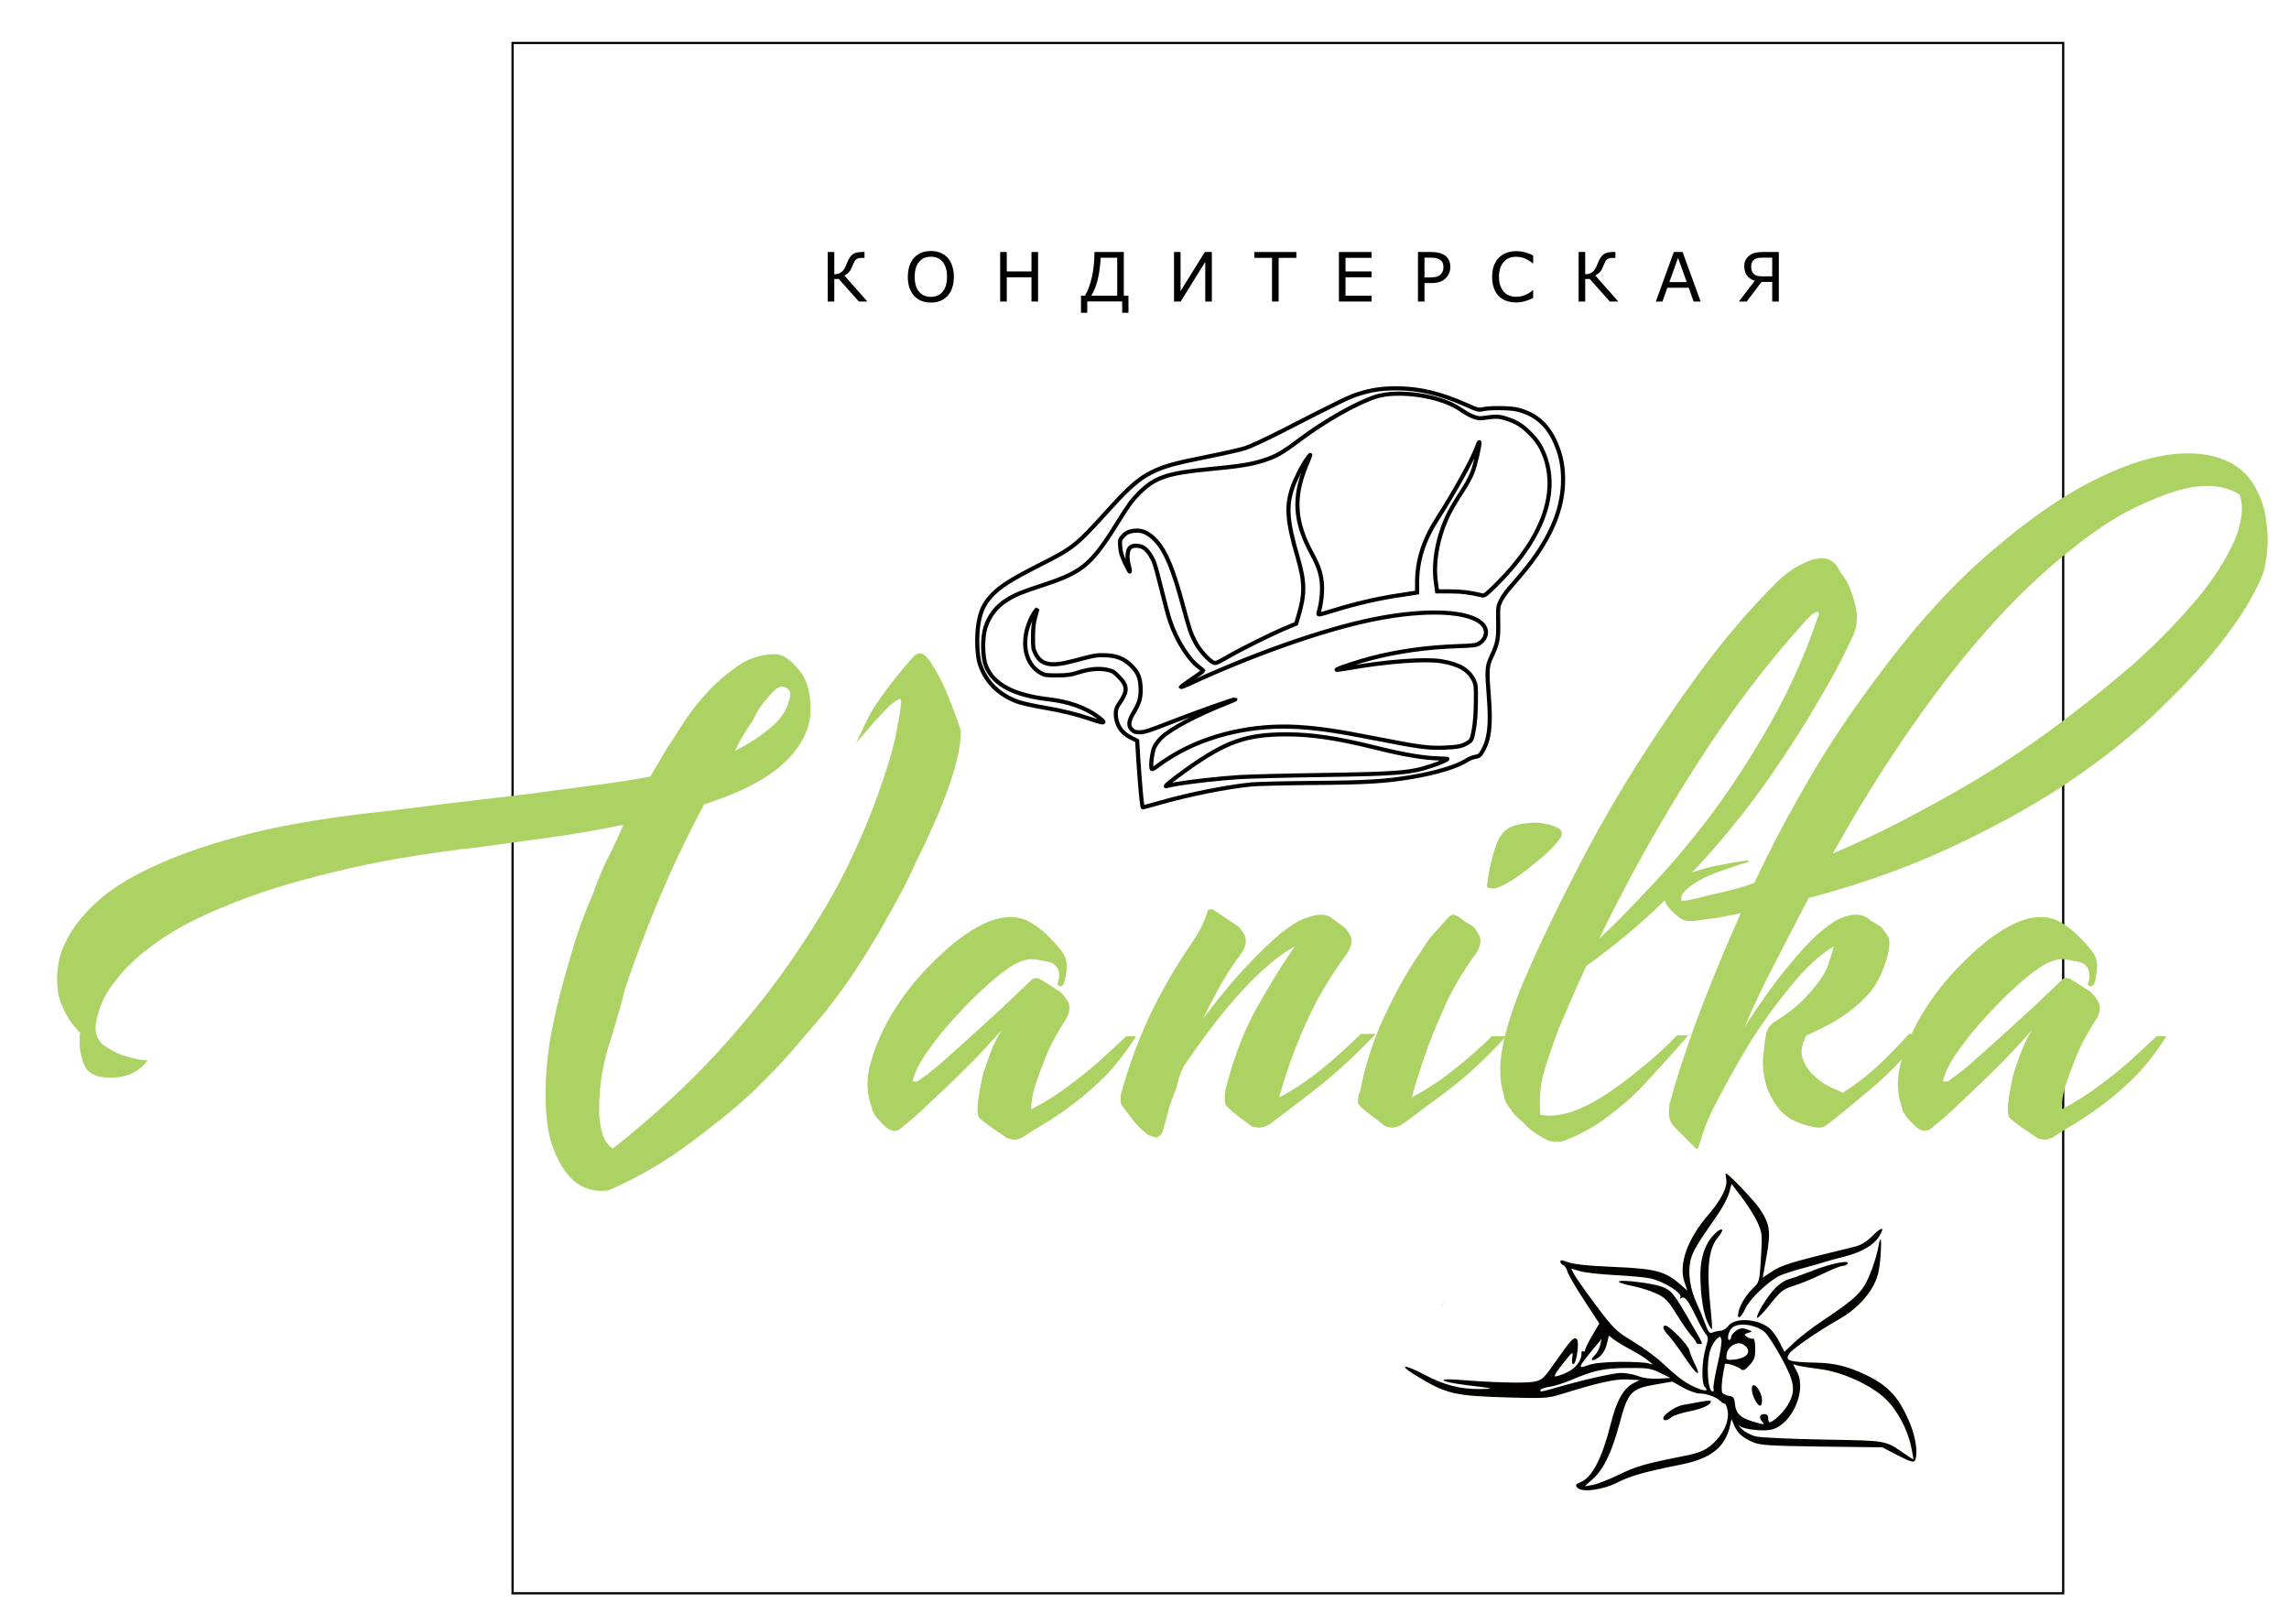 <?xml version="1.0" encoding="utf-8"?>
<!-- Generator: Adobe Illustrator 16.0.0, SVG Export Plug-In . SVG Version: 6.00 Build 0)  -->
<!DOCTYPE svg PUBLIC "-//W3C//DTD SVG 1.1//EN" "http://www.w3.org/Graphics/SVG/1.1/DTD/svg11.dtd">
<svg version="1.1" id="Слой_1" xmlns="http://www.w3.org/2000/svg" xmlns:xlink="http://www.w3.org/1999/xlink" x="0px" y="0px"
	 width="156px" height="110.667px" viewBox="0 0 156 110.667" enable-background="new 0 0 156 110.667" xml:space="preserve">
<rect x="34.934" y="2.928" fill="none" stroke="#000000" stroke-width="0.151" width="105.676" height="105.676"/>
<path fill-rule="evenodd" clip-rule="evenodd" fill="#040300" d="M116.496,95.475c-0.117,0-0.359,0.026-0.617,0.077
	c-0.348,0.07-0.867,0.16-1.152,0.207c-0.504,0.074-1.371,0.66-1.371,0.923c0,0.194,0.301,0.151,0.559-0.082
	c0.125-0.113,0.688-0.298,1.246-0.402c0.891-0.168,1.598-0.521,1.41-0.707c-0.012-0.008-0.035-0.012-0.074-0.012V95.475z
	 M119.516,94.423c-0.199,0-0.156,0.524,0.082,0.988c0.27,0.521,0.488,0.532,0.488,0.028
	C120.086,95.03,119.746,94.423,119.516,94.423z M113.973,94.173l0.719,0.406c0.395,0.223,0.914,0.407,1.156,0.407
	c0.469,0,1.105,0.233,1.406,0.522c0.105,0.099,0.238,0.177,0.297,0.177c0.063,0,0.148,0.223,0.195,0.496
	c0.098,0.616-0.203,1.383-0.793,2.008c-0.594,0.625-1.02,0.828-2.227,1.065c-2.625,0.521-3.211,0.688-4.387,1.263
	c-0.695,0.336-1.504,0.651-1.801,0.702l-0.535,0.091l0.574-0.517c0.703-0.633,1.262-1.793,1.762-3.633
	c0.621-2.312,0.785-2.492,2.535-2.796L113.973,94.173z M111.367,93.244c0.977,0.004,1.227,0.067,1.777,0.336l0.699,0.348
	l-0.824,0.048c-0.52,0.026-1.027-0.039-1.371-0.177c-0.301-0.116-0.82-0.215-1.156-0.215c-0.547,0-2.672,0.485-4.633,1.06
	c-0.796,0.233-0.965,0.25-0.863,0.082c0.043-0.066,0.317-0.156,0.613-0.195c0.293-0.039,0.941-0.243,1.441-0.454
	c1.598-0.675,2.23-0.813,3.848-0.828c0.172,0,0.328,0,0.469,0V93.244z M122.203,92.994l0.309,0.086
	c0.172,0.047,0.844,0.157,1.5,0.239c1.512,0.187,3.449,1.058,4.461,2.004c0.805,0.753,1.527,2.089,1.777,3.296
	c0.098,0.469,0.164,0.856,0.145,0.856c-0.016,0-0.277-0.168-0.578-0.371c-1.378-0.942-1.128-0.899-5.503-0.978
	c-2.208-0.039-4.29-0.133-4.625-0.211c-0.333-0.074-0.774-0.3-0.981-0.507c-0.207-0.204-0.269-0.293-0.144-0.2
	c0.296,0.219,1.503,0.364,2.104,0.25c1.398-0.265,2.488-2.625,1.816-3.925L122.203,92.994z M118.473,91.565
	c0.121-0.008,0.238,0.019,0.341,0.082c0.397,0.246,0.44,0.601,0.097,0.815c-0.164,0.106-0.523,0.203-0.797,0.22
	c-0.477,0.026-0.496,0.012-0.438-0.38C117.734,91.897,118.113,91.587,118.473,91.565z M117.219,91.123
	c0.043,0.004,0.063,0.071,0.098,0.196c0.039,0.151-0.082,0.922-0.27,1.715c-0.188,0.792-0.305,1.523-0.266,1.625
	c0.039,0.101,0.012,0.187-0.063,0.187c-0.344,0-0.453-1.93-0.155-2.823c0.089-0.281,0.28-0.613,0.425-0.742
	C117.109,91.169,117.172,91.116,117.219,91.123z M109.648,91.041l0.344,0.267c0.191,0.147,0.691,0.448,1.117,0.672
	c0.426,0.222,0.961,0.558,1.191,0.741c0.395,0.32,0.398,0.332,0.07,0.216c-0.191-0.067-1.074-0.117-1.961-0.11
	c-1.102,0.016-1.805,0.09-2.215,0.243c-0.719,0.269-0.664,0.147,0.637-1.418l0.32-0.383l-0.094,0.422
	c-0.051,0.229-0.215,0.539-0.363,0.679c-0.387,0.372-0.176,0.477,0.277,0.141c0.238-0.18,0.438-0.508,0.531-0.875L109.648,91.041z
	 M113.5,90.358c-0.25,0-0.16,0.276,0.211,0.672c0.199,0.207,0.719,0.91,1.152,1.558c0.785,1.172,1.137,1.363,0.621,0.34
	c-0.148-0.297-0.309-0.698-0.355-0.901C115.043,91.659,113.77,90.358,113.5,90.358z M118.73,90.291c0.047,0,0.094,0,0.141,0.004
	c0.496,0.017,1.059,0.203,1.414,0.524c0.191,0.172,0.695,0.953,1.125,1.738c0.914,1.672,0.992,2.25,0.43,3.215
	c-0.309,0.519-1.004,1.176-1.25,1.176c-0.047,0-0.082-0.125-0.082-0.282c0-0.183-0.094-0.277-0.281-0.277
	c-0.313,0-0.371,0.273-0.113,0.531c0.211,0.211,0.07,0.199-0.738-0.051c-0.785-0.242-1.078-0.543-1.137-1.183
	c-0.039-0.402-0.109-0.5-0.398-0.539c-0.191-0.028-0.398-0.121-0.457-0.211c-0.094-0.138-0.043-0.888,0.113-1.634
	c0.027-0.116,0.047-0.254,0.055-0.309c0.016-0.128,0.832,0.114,1.082,0.325c0.168,0.136,0.281,0.09,0.602-0.267
	c0.332-0.362,0.398-0.551,0.387-1.147c-0.004-0.461-0.066-0.696-0.164-0.657c-0.086,0.032-0.262-0.022-0.398-0.117
	c-0.223-0.164-0.219-0.187,0.078-0.276c0.313-0.095,0.313-0.099-0.07-0.238c-0.305-0.114-0.469-0.094-0.738,0.082
	c-0.191,0.125-0.348,0.32-0.348,0.433c0,0.113-0.059,0.207-0.129,0.207c-0.163,0-0.074-0.522,0.129-0.769
	C118.129,90.393,118.406,90.302,118.73,90.291z M98.367,88.794c-0.023,0.063-0.035,0.086-0.074,0.181
	c-0.02,0.055,0.055-0.099,0.07-0.152c0-0.008,0-0.021,0-0.028H98.367z M110.57,87.307c-0.188,0.004-0.285,0.026-0.23,0.077
	c0.074,0.07,0.512,0.199,0.969,0.285c0.453,0.09,1.152,0.313,1.551,0.492c0.625,0.289,0.813,0.477,1.41,1.438
	c0.375,0.608,0.832,1.266,1.008,1.457c0.176,0.19,0.32,0.397,0.32,0.456c0,0.06,0.102,0.105,0.223,0.105
	c0.262,0,0.289,0.071-0.504-1.308c-1.289-2.238-1.41-2.388-2.172-2.638C112.539,87.479,111.141,87.298,110.57,87.307z
	 M107.086,86.47l0.59,0.177c0.324,0.097,1.402,0.219,2.398,0.269c0.992,0.051,2.07,0.153,2.391,0.223
	c0.945,0.207,2.227,1.017,2.055,1.298c-0.051,0.082-0.016,0.098,0.086,0.034c0.219-0.137,0.458,0.181,1.004,1.324
	c0.242,0.504,0.531,1.017,0.645,1.146c0.18,0.203,0.176,0.319-0.016,0.972c-0.262,0.872-0.289,2.387-0.055,2.622
	c0.516,0.515-0.734,0.117-1.574-0.5c-0.32-0.239-0.914-0.747-1.32-1.133c-0.402-0.383-1.293-1.039-1.98-1.453
	c-1.172-0.707-1.332-0.864-2.551-2.489c-0.715-0.957-1.383-1.906-1.488-2.113L107.086,86.47z M125.785,86.022
	c-0.367-0.013-1.367,0.237-2.332,0.621c-0.656,0.258-1.367,0.512-1.582,0.565c-0.211,0.051-0.602,0.31-0.867,0.575
	c-0.539,0.539-1.355,1.871-1.25,2.042c0.035,0.059,0.43-0.347,0.875-0.91c0.73-0.918,0.891-1.043,1.641-1.277
	c0.457-0.141,1.332-0.504,1.945-0.805c0.613-0.3,1.227-0.543,1.359-0.543c0.137,0,0.289-0.074,0.344-0.16
	C125.961,86.061,125.906,86.026,125.785,86.022z M117.309,83.798c-0.074,0.004-0.211,0.086-0.398,0.259
	c-0.66,0.608-1.027,1.612-1.027,2.793c0,1.383,0.191,2.659,0.492,3.288c0.133,0.281,0.266,0.484,0.293,0.457
	c0.031-0.026-0.012-0.647-0.086-1.375c-0.293-2.78-0.152-4.104,0.512-4.895C117.375,83.991,117.43,83.791,117.309,83.798z
	 M117.625,79.979c-0.031,0-0.02,0.18,0.02,0.397c0.105,0.528-0.336,1.399-1.234,2.446c-1.414,1.636-2.023,3.367-1.613,4.562
	L115,87.975l-0.477-0.418c-1.027-0.906-1.691-1.078-4.539-1.199c-2.055-0.09-2.836-0.185-3.402-0.418
	c-0.148-0.063-0.242-0.039-0.242,0.058c0,0.09,0.086,0.196,0.195,0.235c0.109,0.043,0.238,0.242,0.289,0.44
	c0.051,0.199,0.559,1.078,1.133,1.949l1.039,1.59l-0.488,0.832c-0.266,0.457-0.484,0.903-0.484,0.992
	c0,0.086-0.059,0.125-0.125,0.082c-0.07-0.043-0.121,0-0.117,0.098c0.023,0.531-0.406,1.086-1.066,1.371
	c-0.375,0.16-0.715,0.263-0.758,0.224c-0.039-0.039,0.172-0.375,0.465-0.746c0.793-1,0.797-1.004,0.727-0.496
	c-0.039,0.293-0.004,0.44,0.09,0.41c0.215-0.07,0.406-1.517,0.223-1.695c-0.191-0.192-0.41,0.042-1.461,1.55
	c-0.809,1.157-0.898,1.239-1.488,1.353c-0.602,0.108-2.742,0.055-5.102-0.134c-1.625-0.129-1.234,0.148,0.508,0.359
	c1.934,0.235,2.012,0.258,0.953,0.271c-1.348,0.016-2.484-0.277-3.836-1c-1.371-0.728-1.77-0.673-0.547,0.073
	c2.047,1.254,2.598,1.388,6.133,1.496c2.621,0.078,2.871,0.063,3.789-0.222c2.547-0.793,3.676-1.043,4.496-1l0.832,0.043
	l-0.414,0.211c-0.68,0.343-1.16,1.203-1.551,2.773c-0.585,2.331-1.258,3.637-2.043,3.965c-0.344,0.14-0.387,0.207-0.242,0.375
	c0.301,0.362,1.73,0.176,2.785-0.363c0.844-0.434,1.859-0.719,4.293-1.204c2.047-0.406,3.012-1.179,3.344-2.671l0.094-0.422
	l0.18,0.422c0.223,0.527,0.563,0.832,1.273,1.144c0.477,0.211,1.145,0.255,4.691,0.302l4.137,0.051l1.047,0.546
	c0.77,0.403,1.074,0.5,1.156,0.375c0.238-0.378,0.105-1.496-0.297-2.488c-0.73-1.793-1.461-2.612-2.98-3.344
	c-1.258-0.605-2.141-0.828-3.418-0.859c-1.938-0.047-2.188-0.133-1.824-0.651c0.22-0.313,2.027-1.556,3.34-2.293
	c1.027-0.578,1.895-1.422,2.371-2.321c0.289-0.539,0.398-0.988,0.477-1.96c0.094-1.208,0.016-1.583-0.141-0.688
	c-0.141,0.81-0.621,2.138-0.973,2.691c-0.398,0.633-1.023,1.157-2.816,2.348c-0.691,0.461-1.559,1.129-1.934,1.484l-0.684,0.649
	l-0.336-0.668c-0.188-0.367-0.508-0.802-0.715-0.966c-0.82-0.644-2.37-0.711-2.785-0.116c-0.113,0.159-0.348,0.305-0.527,0.315
	c-0.176,0.012-0.422,0.071-0.551,0.125c-0.18,0.082-0.281-0.043-0.473-0.574c-0.133-0.371-0.395-1.004-0.582-1.405
	c-0.452-0.97-0.617-2.043-0.445-2.875c0.133-0.625,0.414-1.11,1.855-3.172c0.34-0.488,0.695-1.16,0.789-1.496l0.168-0.61
	l0.703,0.915c0.383,0.5,0.855,1.257,1.051,1.679c0.336,0.735,0.348,0.849,0.25,2.431c-0.094,1.601-0.113,1.676-0.516,2.059
	c-0.5,0.479-0.887,1.101-1.012,1.625c-0.141,0.604,0.156,0.46,0.469-0.227c0.289-0.634,1.551-1.841,2.32-2.22
	c0.234-0.112,0.961-0.351,1.613-0.522c0.656-0.177,1.352-0.375,1.543-0.442c0.195-0.065,0.762-0.218,1.262-0.343
	c1.145-0.286,1.988-0.771,2.359-1.356c0.441-0.69,0.227-0.726-0.434-0.065c-0.402,0.401-0.793,0.64-1.223,0.746
	c-4.43,1.073-4.949,1.233-5.688,1.726l-0.57,0.379l0.262-1.483c0.297-1.699,0.227-2.164-0.488-3.234
	c-0.367-0.551-2.129-2.387-2.289-2.387H117.625z"/>
<path fill="none" stroke="#020100" stroke-width="0.281" d="M80.199,53.439c0.797-0.145,2.918-0.383,4.231-0.469
	c0.605-0.039,3.113-0.105,5.578-0.141c5.355-0.082,6.141-0.148,7.586-0.636c0.547-0.184,1.047-0.403,1.047-0.457
	c0-0.016-0.234-0.028-0.516-0.036c-1.105-0.027-2.434-0.25-4.461-0.757c-2.523-0.625-4.27-0.887-5.976-0.887
	c-2.744,0-4.125,0.484-6.778,2.371c-1.008,0.719-1.621,1.219-1.422,1.16C79.566,53.564,79.887,53.498,80.199,53.439z M77.75,54.018
	c-0.051-0.555-0.129-1.578-0.172-2.27L77.5,50.491l-0.445-0.223c-0.653-0.324-1.012-0.906-1.012-1.633
	c0-0.269,0.051-0.41,0.258-0.711c0.57-0.828,0.554-1.172-0.067-1.808c-0.32-0.329-0.425-0.391-0.796-0.465
	c-0.559-0.114-1.204-0.051-1.954,0.187c-0.504,0.16-0.738,0.196-1.421,0.199c-0.708,0.004-0.852-0.015-1.102-0.148
	c-0.856-0.465-1.246-1.473-1.035-2.688c0.09-0.515,0.387-1.238,0.629-1.527l0.148-0.18l-0.144,0.536
	c-0.106,0.382-0.153,0.761-0.157,1.347c-0.007,0.727,0.012,0.856,0.161,1.16c0.39,0.793,1.054,0.926,2.574,0.52
	c1.508-0.402,1.582-0.414,2.246-0.391c0.742,0.032,1.25,0.243,1.726,0.719c0.446,0.445,0.586,0.777,0.625,1.449
	c0.036,0.684-0.066,1.059-0.484,1.754c-0.34,0.563-0.371,0.891-0.109,1.153c0.136,0.136,0.246,0.175,0.515,0.171
	c0.367,0,0.578-0.07,2.543-0.836c1.414-0.546,3.957-1.449,3.992-1.41c0.012,0.012-0.289,0.145-0.668,0.293
	c-1.945,0.766-3.707,1.7-4.359,2.313c-0.187,0.176-0.41,0.476-0.496,0.664c-0.164,0.371-0.277,1.414-0.16,1.488
	c0.035,0.02,0.222-0.086,0.418-0.242c0.191-0.152,0.644-0.453,1-0.668c2.402-1.445,5.508-2.152,8.586-1.957
	c1.434,0.094,2.637,0.269,5.254,0.785c2.973,0.582,3.582,0.664,4.66,0.621c0.961-0.039,1.27-0.109,1.645-0.359
	c0.223-0.149,0.246-0.203,0.371-0.867c0.086-0.477,0.133-1.098,0.141-1.883c0.016-1.102,0-1.192-0.156-1.512
	c-0.344-0.687-0.992-1.066-2.172-1.266c-1.098-0.187-3.754,0.008-6.281,0.458c-0.52,0.093-0.918,0.144-0.887,0.113
	c0.098-0.094,1.504-0.559,2.363-0.781c1.816-0.473,3.785-0.747,5.864-0.821c1.136-0.039,1.304-0.062,1.503-0.191
	c0.497-0.328,0.598-0.875,0.242-1.281c-0.84-0.954-3.898-1.09-7.543-0.34c-3.371,0.699-8.051,2.343-12.453,4.375
	c-0.309,0.14-0.575,0.246-0.586,0.23c-0.016-0.015,0.324-0.262,0.75-0.551c0.429-0.293,0.781-0.543,0.781-0.562
	c0-0.02-0.129-0.133-0.289-0.25c-0.723-0.531-1.535-1.824-1.981-3.149c-0.121-0.359-0.375-1.312-0.574-2.125
	c-0.195-0.812-0.422-1.644-0.504-1.851c-0.191-0.488-0.5-0.906-0.765-1.043c-0.301-0.156-0.735-0.145-0.891,0.031
	c-0.176,0.196-0.211,0.676-0.082,1.172c0.058,0.231,0.098,0.438,0.078,0.453c-0.016,0.02-0.164-0.25-0.328-0.597
	c-0.223-0.477-0.305-0.747-0.328-1.102c-0.031-0.445-0.024-0.48,0.191-0.723c0.168-0.191,0.313-0.277,0.574-0.332
	c0.645-0.136,1.133,0.055,1.696,0.672c0.652,0.715,1.156,1.93,1.82,4.403c0.453,1.679,0.523,1.882,0.855,2.519
	c0.262,0.496,0.856,1.168,1.188,1.344c0.172,0.09,0.23,0.07,1.008-0.375c0.969-0.559,2.918-1.528,3.938-1.957l0.723-0.305
	l0.148-0.496c0.457-1.543,0.449-2.309-0.039-4c-0.719-2.48-0.797-3.453-0.382-4.727c0.183-0.57,0.69-1.574,1.03-2.031
	c0.281-0.383,0.281-0.387-0.078,0.481c-0.898,2.172-0.789,3.839,0.398,6.019c0.461,0.848,0.637,1.391,0.68,2.106
	c0.031,0.582-0.055,1.324-0.234,1.929c-0.043,0.145,0.016,0.133,1.074-0.195c1.375-0.426,2.957-0.797,4.223-0.988
	c0.527-0.082,1.066-0.164,1.191-0.184l0.23-0.035v-0.664c0-1.516,0.438-2.891,1.379-4.363c1.168-1.825,2.391-4.028,2.68-4.836
	c0.09-0.254,0.172-0.426,0.188-0.383c0.047,0.144-0.277,1.547-0.484,2.082c-0.117,0.301-0.445,0.898-0.734,1.328
	c-0.289,0.43-0.667,1.066-0.844,1.414c-0.762,1.52-1.109,3.317-0.906,4.731l0.086,0.613h0.898c0.801,0.004,1.27,0.062,2.203,0.277
	c0.137,0.031,0.313-0.113,1.07-0.875c3.2-3.238,4.246-6.472,2.95-9.117c-0.185-0.367-0.411-0.68-0.767-1.035
	c-0.566-0.574-0.977-0.824-1.695-1.043c-0.488-0.149-0.645-0.149-1.555-0.02c-0.395,0.055-0.805-0.109-1.574-0.629
	c-1.336-0.898-4.168-1.312-5.691-0.835c-1.285,0.406-3.496,1.656-5.223,2.957c-1.184,0.89-1.605,1.128-2.469,1.402
	c-0.86,0.269-1.567,0.383-3.652,0.582c-2.895,0.277-3.715,0.555-4.801,1.633c-0.457,0.453-0.735,0.824-1.344,1.812
	c-1.883,3.055-2.469,3.559-5.152,4.442c-1.539,0.504-1.957,0.679-2.532,1.039c-0.699,0.441-1.191,1.07-1.441,1.847
	c-0.234,0.719-0.215,2.059,0.035,2.668c0.52,1.254,1.895,1.977,4.293,2.254c1.324,0.156,2.453,0.551,3.289,1.16
	c0.641,0.469,0.559,0.524-0.328,0.223c-1.137-0.383-2.043-0.605-3.434-0.844c-0.668-0.113-1.429-0.289-1.695-0.386
	c-1.262-0.477-2.105-1.305-2.531-2.497c-0.211-0.593-0.262-1.96-0.106-2.859c0.149-0.84,0.375-1.324,0.887-1.875
	c0.543-0.59,1.36-1.109,3.215-2.051c2.402-1.215,2.488-1.281,4.883-3.922c1.273-1.406,1.984-2.019,2.82-2.429
	c0.832-0.414,1.504-0.602,3.832-1.067c1.059-0.211,2.195-0.468,2.527-0.574c0.352-0.109,1.422-0.605,2.559-1.187
	c3.793-1.946,4.516-2.297,5.129-2.493c0.896-0.289,1.605-0.398,2.621-0.398c1.535-0.004,2.992,0.34,4.762,1.125
	c0.777,0.348,0.844,0.363,1.138,0.297c0.483-0.113,1.89-0.094,2.375,0.031c1.319,0.336,2.167,1.141,2.698,2.555
	c0.273,0.722,0.391,1.387,0.391,2.203c0,1.691-0.586,3.348-1.828,5.152c-0.434,0.629-0.805,1.09-1.844,2.278
	c-0.223,0.254-0.484,0.636-0.586,0.851c-0.172,0.371-0.184,0.442-0.164,1.399c0.02,1.179-0.031,1.472-0.43,2.332
	c-0.344,0.746-0.355,0.875-0.203,2.879c0.145,1.882,0.027,2.847-0.445,3.648c-0.156,0.273-0.227,0.324-0.484,0.367
	c-0.164,0.028-0.414,0.125-0.555,0.219c-0.664,0.441-2.09,0.875-3.813,1.164c-1.758,0.293-3.027,0.371-6.668,0.398
	c-1.914,0.016-3.817,0.063-4.227,0.102c-1.691,0.168-4.211,0.672-6.211,1.242c-0.621,0.176-1.152,0.321-1.179,0.321
	C77.863,55.034,77.797,54.576,77.75,54.018z"/>
<path fill-rule="evenodd" clip-rule="evenodd" fill="#ADD264" d="M51.332,49.069c-0.242,0.343-0.465,0.683-0.668,1.027
	c-0.207,0.344-0.394,0.703-0.566,1.082c1.132-0.582,2.039-1.203,2.726-1.852c0.688-0.687,1.028-1.41,1.028-2.164
	c-0.137-0.238-0.325-0.359-0.567-0.359c-0.168,0-0.375,0.121-0.617,0.359c-0.203,0.207-0.41,0.446-0.617,0.723
	c-0.203,0.238-0.375,0.496-0.512,0.77C51.398,48.896,51.332,49.034,51.332,49.069z M10.059,72.276
	c-0.168,0.242-0.375,0.444-0.618,0.617c-0.203,0.172-0.48,0.308-0.82,0.414c-0.308,0.102-0.672,0.151-1.082,0.151
	c-0.926,0-1.508-0.258-1.75-0.772c-0.238-0.513-0.359-1.043-0.359-1.595V70.63c0-0.069,0.015-0.14,0.05-0.207
	c-0.308-0.308-0.582-0.651-0.824-1.03c-0.203-0.341-0.394-0.734-0.566-1.185c-0.137-0.445-0.203-0.961-0.203-1.543
	c0-0.308,0.051-0.738,0.152-1.285c0.137-0.586,0.43-1.233,0.875-1.957c0.481-0.754,1.184-1.526,2.109-2.315
	c0.961-0.789,2.266-1.543,3.911-2.263c1.683-0.754,3.757-1.44,6.226-2.059c2.508-0.617,5.559-1.117,9.16-1.492
	c1.067-0.136,2.438-0.308,4.118-0.515c1.714-0.207,3.464-0.411,5.25-0.618c1.785-0.242,3.464-0.464,5.042-0.668
	c1.579-0.207,2.778-0.394,3.602-0.566c0.172-0.309,0.344-0.602,0.516-0.875c0.172-0.309,0.359-0.637,0.566-0.98
	c0.238-0.34,0.582-0.872,1.027-1.594c0.45-0.719,0.997-1.442,1.649-2.16c0.652-0.723,1.371-1.356,2.16-1.907
	c0.789-0.546,1.648-0.82,2.574-0.82c0.481,0,0.996,0.324,1.543,0.977c0.582,0.617,0.875,1.543,0.875,2.777
	c0,1.305-0.601,2.523-1.801,3.656c-1.168,1.098-2.984,2.039-5.453,2.828c-1.203,2.266-2.23,4.426-3.09,6.485
	c-0.855,2.058-1.613,4.047-2.265,5.969c-0.34,1.339-0.735,2.71-1.184,4.117c-0.41,1.371-0.617,2.781-0.617,4.218
	c0,0.618,0.07,1.153,0.207,1.598c0.137,0.481,0.379,0.841,0.723,1.078c2.777-2.194,5.195-4.426,7.254-6.687
	c2.058-2.267,3.808-4.478,5.25-6.642c1.472-2.159,2.675-4.198,3.601-6.121c0.926-1.957,1.645-3.707,2.16-5.25
	c0.551-1.543,0.911-2.812,1.082-3.809c0.207-1.027,0.309-1.699,0.309-2.007c0-0.032-0.016-0.051-0.051-0.051c0,0,0-0.016,0-0.051
	v-0.051c-0.172,0.035-0.429,0.207-0.773,0.516c-0.309,0.308-0.633,0.648-0.977,1.027c-0.379,0.446-0.808,0.946-1.289,1.492
	c0.207-0.41,0.395-0.804,0.567-1.183c0.171-0.379,0.378-0.774,0.617-1.184c0.277-0.41,0.601-0.875,0.98-1.39
	c0.41-0.547,0.942-1.2,1.594-1.954c0.207-0.273,0.414-0.414,0.617-0.414c0.242,0,0.516,0.258,0.824,0.774
	c0.344,0.515,0.653,1.098,0.926,1.75c0.274,0.652,0.516,1.269,0.723,1.851c0.203,0.551,0.308,0.875,0.308,0.977
	c0,0.824-0.222,1.922-0.671,3.297c-0.446,1.336-1.063,2.828-1.852,4.476c-0.035,0.067-0.258,0.532-0.668,1.387
	c-0.379,0.86-0.926,1.922-1.648,3.192c-0.684,1.269-1.528,2.66-2.52,4.168c-0.996,1.476-2.094,2.882-3.293,4.222
	c-1.098,1.336-2.336,2.656-3.707,3.961c-1.199,1.099-2.625,2.246-4.27,3.449c-1.613,1.2-3.398,2.228-5.351,3.086
	c-0.106,0.035-0.258,0.051-0.465,0.051c-0.719,0-1.336-0.207-1.851-0.616c-0.481-0.41-0.875-0.942-1.184-1.595
	c-0.309-0.616-0.531-1.319-0.668-2.108C37.23,76.1,37.18,75.38,37.18,74.694c0-1.235,0.101-2.504,0.308-3.81
	c0.242-1.336,0.532-2.621,0.875-3.858c0.344-1.271,0.688-2.435,1.032-3.496c0.375-1.067,0.718-1.942,1.027-2.625
	c0.242-0.723,0.551-1.478,0.926-2.267c0.414-0.788,0.789-1.594,1.132-2.417c-1.648,0.344-3.343,0.633-5.093,0.875
	c-1.715,0.238-3.207,0.445-4.477,0.617c-3.98,0.446-7.394,1.028-10.242,1.75c-2.848,0.685-5.25,1.442-7.203,2.263
	c-1.957,0.788-3.535,1.612-4.735,2.473c-1.167,0.824-2.058,1.628-2.675,2.418c-0.617,0.753-1.032,1.441-1.235,2.058
	c-0.207,0.617-0.308,1.082-0.308,1.392c0,0.479,0.187,0.875,0.562,1.183c0.379,0.274,0.789,0.496,1.239,0.668
	c0.445,0.137,0.839,0.239,1.183,0.31C9.871,72.259,10.059,72.276,10.059,72.276z"/>
<path fill-rule="evenodd" clip-rule="evenodd" fill="#ADD264" d="M77.43,70.63c-0.653,1.028-1.34,1.918-2.059,2.677
	c-0.723,0.719-1.441,1.352-2.164,1.901c-0.684,0.517-1.336,0.961-1.953,1.34c-0.586,0.34-1.082,0.649-1.492,0.927
	c-0.278,0.172-0.516,0.237-0.723,0.202c-0.203-0.03-0.344-0.065-0.41-0.102c-0.344-0.242-0.723-0.496-1.133-0.773
	c-0.41-0.309-0.652-0.495-0.719-0.565c-0.105-0.103-0.156-0.289-0.156-0.563v-0.308c0.102-0.896,0.242-1.649,0.41-2.266
	c0.207-0.617,0.395-1.149,0.567-1.599c0.207-0.476,0.429-0.906,0.672-1.285c-0.551,0.617-1.184,1.306-1.907,2.06
	c-0.718,0.722-1.422,1.406-2.109,2.058c-0.652,0.617-1.234,1.168-1.75,1.649c-0.516,0.444-0.824,0.703-0.926,0.769
	c-0.273,0.274-0.531,0.379-0.773,0.31c-0.239-0.067-0.496-0.259-0.77-0.567c-0.242-0.238-0.414-0.46-0.515-0.668
	c-0.067-0.101-0.102-0.207-0.102-0.308c-0.379-0.996-0.395-2.06-0.051-3.192c0.34-1.164,0.84-2.281,1.492-3.343
	c0.684-1.099,1.457-2.095,2.313-2.985c0.894-0.925,1.699-1.647,2.422-2.16c1.953-1.41,3.551-1.699,4.785-0.875
	c0.445,0.274,0.875,0.633,1.285,1.078c0.41,0.414,0.703,0.774,0.875,1.082c0.172,0.344,0.207,0.789,0.102,1.336
	c-0.067,0.517-0.188,0.774-0.36,0.774c-0.172-0.035-0.238-0.103-0.207-0.207c0.071-0.138,0.106-0.31,0.106-0.513v-0.155
	c-0.071-0.481-0.36-0.754-0.875-0.824c-0.481-0.102-0.809-0.153-0.977-0.153c-0.515,0-1.098,0.238-1.75,0.72
	c-0.277,0.172-0.738,0.551-1.39,1.133c-0.618,0.551-1.27,1.199-1.958,1.957c-0.683,0.719-1.32,1.492-1.902,2.312
	c-0.582,0.789-0.961,1.512-1.133,2.164c0,0.035,0.035,0.051,0.102,0.051c0.07,0,0.141,0,0.207,0c0.07-0.034,0.187-0.121,0.359-0.258
	c0.172-0.101,0.551-0.394,1.133-0.875c0.586-0.515,1.234-1.097,1.957-1.75c0.754-0.683,1.527-1.386,2.317-2.108
	c0.789-0.755,1.492-1.423,2.109-2.009c0.035,0,0.086-0.016,0.152-0.051c0.172,0,0.278,0.021,0.309,0.051
	c0.07,0.035,0.242,0.138,0.515,0.31c0.274,0.172,0.567,0.362,0.875,0.565c0.137,0.106,0.309,0.31,0.516,0.617
	c0.203,0.31,0.188,0.703-0.051,1.185c-0.652,0.995-1.132,1.887-1.441,2.676s-0.551,1.44-0.723,1.957
	c-0.172,0.617-0.258,1.147-0.258,1.593c0.86-0.445,1.684-0.96,2.473-1.543c0.789-0.582,1.473-1.132,2.059-1.644
	c0.683-0.617,1.336-1.22,1.953-1.802H77.43z"/>
<path fill-rule="evenodd" clip-rule="evenodd" fill="#ADD264" d="M88.254,64.505c-0.684,0.375-1.391,0.892-2.109,1.543
	c-0.688,0.617-1.356,1.306-2.008,2.06c-0.653,0.754-1.285,1.543-1.903,2.367c-0.582,0.788-1.117,1.543-1.597,2.266
	c-0.239,0.546-0.395,1.027-0.461,1.441c-0.172,0.375-0.344,0.84-0.516,1.387c-0.137,0.55-0.273,1.047-0.41,1.492
	c-0.035,0.104-0.07,0.19-0.105,0.258c-0.067,0.069-0.137,0.121-0.204,0.156c-0.035,0.065-0.105,0.086-0.207,0.051
	c-0.171-0.035-0.324-0.086-0.464-0.157c-0.102-0.066-0.188-0.136-0.254-0.203c-0.278-0.207-0.586-0.535-0.93-0.979
	c-0.34-0.445-0.547-0.72-0.617-0.82c-0.067-0.071-0.102-0.243-0.102-0.516c0-0.138,0.016-0.259,0.051-0.359
	c0.516-1.856,1.168-3.622,1.957-5.301c0.824-1.715,1.766-3.349,2.828-4.892c0.379-0.547,0.637-0.996,0.774-1.336
	c0.171-0.379,0.273-0.651,0.308-0.824c0-0.069,0.051-0.12,0.156-0.155h0.204l1.699,1.133c0.136,0.101,0.293,0.308,0.465,0.617
	c0.168,0.308,0.117,0.703-0.157,1.183c-0.55,0.723-1.047,1.478-1.492,2.267c-0.41,0.754-0.805,1.508-1.183,2.266
	c1.168-1.547,2.195-2.782,3.086-3.707c0.894-0.926,1.648-1.649,2.265-2.161c0.652-0.515,1.184-0.839,1.594-0.979
	c0.449-0.168,0.809-0.255,1.082-0.255c0.207,0,0.379,0.031,0.516,0.103h0.051c0.344,0.238,0.652,0.461,0.926,0.668
	c0.172,0.101,0.344,0.308,0.516,0.617c0.172,0.308,0.121,0.703-0.156,1.183c-0.789,1.063-1.492,2.164-2.109,3.293
	c-0.582,1.133-1.063,2.196-1.441,3.192c-0.445,1.133-0.82,2.265-1.133,3.397c0.93-0.479,1.892-1.116,2.883-1.905
	c0.996-0.824,1.887-1.63,2.676-2.418h1.031c-1.441,1.508-2.848,2.797-4.223,3.858c-1.371,1.063-2.383,1.836-3.035,2.317
	c-0.344,0.172-0.617,0.237-0.824,0.207c-0.203-0.035-0.34-0.071-0.41-0.106c-0.309-0.238-0.653-0.496-1.028-0.769
	c-0.379-0.31-0.601-0.517-0.672-0.617c-0.066-0.071-0.101-0.243-0.101-0.516v-0.359c0.515-2.165,1.234-4.086,2.16-5.766
	C86.59,67.009,87.465,65.604,88.254,64.505z"/>
<path fill-rule="evenodd" clip-rule="evenodd" fill="#ADD264" d="M106.254,57.248c-0.207,0.278-0.531,0.618-0.977,1.032
	c-0.449,0.375-0.91,0.754-1.391,1.132c-0.445,0.34-0.895,0.633-1.34,0.875c-0.445,0.239-0.77,0.325-0.977,0.254
	c-0.207,0-0.273-0.101-0.207-0.308c0.07-0.582,0.172-1.129,0.309-1.646c0.105-0.444,0.242-0.875,0.414-1.285
	c0.203-0.414,0.461-0.707,0.77-0.875c0.309-0.172,0.703-0.277,1.184-0.309c0.48-0.07,0.926-0.054,1.34,0.051
	c0.41,0.067,0.719,0.188,0.926,0.36C106.512,56.701,106.492,56.94,106.254,57.248z M100.336,63.116
	c0.137,0.101,0.293,0.308,0.461,0.617c0.172,0.308,0.121,0.703-0.152,1.183c-0.789,1.063-1.456,2.164-2.008,3.293
	c-0.516,1.133-0.961,2.196-1.336,3.192c-0.414,1.133-0.773,2.265-1.082,3.397c0.926-0.479,1.871-1.098,2.828-1.854
	c0.961-0.754,1.836-1.524,2.625-2.313h0.98c-1.375,1.508-2.746,2.778-4.117,3.806c-1.34,0.996-2.332,1.733-2.984,2.215
	c-0.309,0.172-0.566,0.237-0.773,0.207c-0.207-0.035-0.344-0.071-0.41-0.106c-0.277-0.238-0.602-0.496-0.98-0.769
	c-0.41-0.31-0.648-0.517-0.719-0.617c-0.137-0.141-0.172-0.313-0.102-0.516c0-0.138,0.031-0.259,0.102-0.359
	c0.379-1.922,0.941-3.672,1.699-5.25c0.754-1.614,1.508-2.969,2.262-4.067c0.172-0.272,0.363-0.565,0.566-0.875
	c0.172-0.272,0.395-0.547,0.668-0.823c0.277-0.31,0.566-0.634,0.875-0.978c0.035-0.035,0.086-0.07,0.156-0.101
	c0.07-0.071,0.172-0.071,0.309,0c0.035,0,0.07,0.015,0.102,0.051h0.055c0.137,0.101,0.289,0.222,0.461,0.359
	C99.992,62.909,100.164,63.013,100.336,63.116z"/>
<path fill-rule="evenodd" clip-rule="evenodd" fill="#ADD264" d="M123.191,42.169c-2.676,2.918-5.215,6.262-7.613,10.035
	c-2.402,3.743-4.598,7.668-6.59,11.786c0.961-0.891,2.113-2.059,3.45-3.5c1.37-1.442,2.761-3.086,4.167-4.938
	c1.406-1.887,2.762-3.98,4.066-6.281c1.305-2.297,2.402-4.766,3.293-7.41c0-0.067-0.035-0.118-0.102-0.153
	c-0.07,0-0.156,0.035-0.258,0.102C123.535,41.846,123.398,41.967,123.191,42.169z M108.117,65.841
	c-0.344,0.724-0.672,1.442-0.98,2.164c-0.309,0.72-0.617,1.442-0.926,2.16c-0.272,0.719-0.582,1.614-0.926,2.676
	c-0.309,1.027-0.41,2.074-0.309,3.142c0.582,0.136,1.305,0.065,2.16-0.207c0.789-0.274,1.613-0.703,2.473-1.285
	c0.855-0.586,1.629-1.168,2.313-1.75c0.824-0.653,1.613-1.375,2.367-2.165h0.774c-0.036,0-0.052,0.02-0.052,0.055
	c-0.105,0.103-0.207,0.224-0.309,0.36c-0.105,0.101-0.207,0.222-0.309,0.359c-0.688,0.754-1.355,1.491-2.008,2.211
	c-0.617,0.687-1.219,1.269-1.801,1.75c-0.824,0.687-1.527,1.202-2.109,1.547c-0.586,0.34-1.066,0.582-1.441,0.718
	c-0.379,0.172-0.668,0.258-0.875,0.258s-0.359-0.019-0.465-0.05h-0.102c-0.789-0.379-1.391-0.809-1.801-1.29
	c-0.207-0.171-0.379-0.324-0.516-0.46c-0.102-0.137-0.188-0.243-0.258-0.309v-0.052c-0.203-0.207-0.359-0.448-0.461-0.723
	c-0.07-0.308-0.137-0.601-0.207-0.875c-0.07-0.343-0.102-0.683-0.102-1.027v-0.465c0.066-0.89,0.258-1.851,0.566-2.883
	c0.34-1.063,0.648-1.917,0.926-2.57c1.098-2.608,2.605-5.729,4.527-9.367c1.957-3.671,4.391-7.531,7.309-11.578
	c1.816-2.504,3.703-4.719,5.66-6.637c0,0,0.016-0.019,0.051-0.055c0.07-0.066,0.258-0.222,0.566-0.46
	c0.309-0.243,0.652-0.446,1.027-0.618c0.379-0.207,0.773-0.328,1.184-0.359c0.414-0.035,0.773,0.117,1.082,0.461
	c0.102,0.172,0.207,0.344,0.309,0.516c0.137,0.171,0.258,0.343,0.359,0.515c0.309,0.582,0.531,1.215,0.672,1.902
	c0.137,0.688,0.066,1.321-0.207,1.903c-0.105,0.242-0.359,0.773-0.773,1.597c-0.41,0.825-0.977,1.836-1.699,3.036
	c-0.684,1.199-1.543,2.554-2.57,4.066c-0.996,1.508-2.145,3.051-3.449,4.629c-1.305,1.577-2.762,3.155-4.375,4.733
	c-1.609,1.578-3.379,3.055-5.301,4.426H108.117z"/>
<path fill-rule="evenodd" clip-rule="evenodd" fill="#ADD264" d="M139.574,38.776c-2.57,2.265-5.109,5.078-7.613,8.437
	c-2.504,3.363-4.855,7.016-7.051,10.961c2.778-1.164,5.898-2.762,9.363-4.785c3.5-2.059,7.172-4.734,11.016-8.027
	c1.609-1.442,3-2.848,4.168-4.219c0.512-0.582,0.992-1.199,1.441-1.852c0.445-0.652,0.82-1.289,1.129-1.906
	c0.344-0.652,0.566-1.285,0.672-1.902c0.137-0.617,0.117-1.203-0.051-1.75c-0.758-0.516-1.75-0.703-2.988-0.567
	c-1.063,0.137-2.418,0.602-4.063,1.391C143.949,35.311,141.941,36.717,139.574,38.776z M154.344,38.674
	c-0.102,0.512-0.461,1.301-1.078,2.367c-0.586,1.028-1.441,2.227-2.574,3.602c-1.133,1.336-2.539,2.797-4.219,4.375
	c-1.684,1.543-3.656,3.07-5.918,4.578c-2.266,1.477-4.84,2.883-7.719,4.219c-2.883,1.34-6.074,2.472-9.574,3.397
	c-0.754,1.442-1.508,2.899-2.262,4.371c-0.758,1.442-1.461,2.918-2.109,4.426c1.063-1.644,2.004-2.965,2.828-3.961
	c0.824-1.026,1.543-1.815,2.16-2.366c0.617-0.548,1.133-0.91,1.547-1.082c0.41-0.173,0.754-0.255,1.027-0.255
	c0.242,0,0.43,0.031,0.566,0.103h0.051c0.172,0.101,0.344,0.222,0.516,0.359c0.172,0.102,0.344,0.206,0.516,0.309
	c0.102,0.07,0.223,0.207,0.359,0.414c0.172,0.168,0.273,0.394,0.309,0.668v0.152c-0.035,0.516-0.172,1.065-0.414,1.647
	c-0.203,0.582-0.496,1.114-0.871,1.594c-0.48,0.552-0.98,1.013-1.492,1.392c-0.48,0.343-0.945,0.633-1.391,0.875
	c-0.516,0.272-1.012,0.515-1.492,0.718c-0.273,0.516-0.379,0.981-0.309,1.391c0.102,0.379,0.273,0.72,0.513,1.031
	c0.276,0.31,0.585,0.582,0.929,0.821c0.34,0.207,0.648,0.363,0.926,0.465c0.273,0.136,0.41,0.207,0.41,0.207
	c0.824-0.516,1.629-1.133,2.418-1.856c0.789-0.754,1.492-1.473,2.109-2.159h1.031c-1.234,1.508-2.488,2.797-3.758,3.858
	c-1.27,1.063-2.211,1.836-2.828,2.317c-0.242,0.172-0.449,0.237-0.617,0.207c-0.172,0-0.309-0.021-0.414-0.056
	c-0.996-0.202-1.73-0.582-2.211-1.129c-0.48-0.586-0.809-1.203-0.98-1.854c-0.172-0.685-0.223-1.336-0.152-1.953
	c0.066-0.653,0.138-1.153,0.207-1.493c0.066-0.172,0.137-0.308,0.203-0.414c0.105-0.101,0.191-0.187,0.258-0.258
	c1.031-0.617,1.836-1.269,2.418-1.953c0.754-0.824,1.219-1.543,1.391-2.164c0.207-0.647,0.309-1.011,0.309-1.078
	c-0.996,0.617-1.973,1.528-2.934,2.728c-0.961,1.168-1.836,2.367-2.625,3.601c-0.754,1.235-1.406,2.367-1.953,3.399
	c-0.551,1.026-0.895,1.715-1.031,2.058c-0.137,0.31-0.258,0.618-0.359,0.926c-0.102,0.345-0.207,0.668-0.309,0.978
	c-0.035,0.069-0.07,0.101-0.102,0.101h-0.055l-1.438-1.437c-0.277-0.278-0.414-0.586-0.414-0.931c0-0.34,0.02-0.598,0.051-0.769
	c0,0,0.021-0.021,0.051-0.051v-0.056c0.277-1.098,0.809-2.762,1.598-4.987c0.824-2.267,1.887-4.875,3.191-7.824
	c-0.516,0.104-1.031,0.207-1.547,0.308c-0.512,0.07-1.027,0.138-1.543,0.207c-0.273,0.035-0.479,0.035-0.617,0
	c-0.137-0.035-0.237-0.069-0.309-0.101c-0.273-0.172-0.547-0.414-0.824-0.723c-0.309-0.31-0.426-0.685-0.359-1.134
	c0.035-0.272,0.258-0.53,0.668-0.769c0.379-0.243,0.844-0.446,1.391-0.618c0.582-0.207,1.184-0.363,1.801-0.464
	c0.652-0.137,1.254-0.239,1.801-0.31l0.105,0.103c-0.379,0.104-0.859,0.257-1.441,0.464c-0.551,0.172-1.082,0.379-1.598,0.618
	c-0.48,0.242-0.875,0.496-1.184,0.772c-0.344,0.273-0.461,0.548-0.359,0.82c0.344-0.031,0.773-0.117,1.285-0.254
	c0.414-0.104,0.93-0.226,1.547-0.363c0.617-0.137,1.32-0.34,2.109-0.616c1.063-2.263,2.281-4.579,3.652-6.945
	c1.371-2.368,2.949-4.735,4.734-7.102c2.609-3.535,5.23-6.418,7.875-8.644c2.641-2.266,5.094-3.93,7.359-4.993
	c2.297-1.097,4.32-1.629,6.07-1.597c1.75,0.035,3.07,0.566,3.961,1.597c0.344,0.411,0.637,0.926,0.875,1.543
	c0.207,0.516,0.344,1.168,0.414,1.957C154.602,36.751,154.551,37.643,154.344,38.674z"/>
<path fill-rule="evenodd" clip-rule="evenodd" fill="#ADD264" d="M147.648,70.63c-0.648,1.028-1.335,1.918-2.059,2.677
	c-0.719,0.719-1.438,1.352-2.16,1.901c-0.688,0.517-1.336,0.961-1.953,1.34c-0.586,0.34-1.082,0.649-1.496,0.927
	c-0.273,0.172-0.512,0.237-0.719,0.202c-0.207-0.03-0.344-0.065-0.41-0.102c-0.344-0.242-0.723-0.496-1.133-0.773
	c-0.414-0.309-0.652-0.495-0.723-0.565c-0.102-0.103-0.152-0.289-0.152-0.563v-0.308c0.102-0.896,0.238-1.649,0.41-2.266
	c0.207-0.617,0.395-1.149,0.566-1.599c0.207-0.476,0.43-0.906,0.668-1.285c-0.547,0.617-1.184,1.306-1.902,2.06
	c-0.719,0.722-1.422,1.406-2.109,2.058c-0.652,0.617-1.234,1.168-1.75,1.649c-0.516,0.444-0.824,0.703-0.926,0.769
	c-0.273,0.274-0.531,0.379-0.773,0.31c-0.238-0.067-0.496-0.259-0.77-0.567c-0.242-0.238-0.414-0.46-0.516-0.668
	c-0.07-0.101-0.102-0.207-0.102-0.308c-0.379-0.996-0.395-2.06-0.055-3.192c0.344-1.164,0.844-2.281,1.492-3.343
	c0.688-1.099,1.461-2.095,2.316-2.985c0.895-0.925,1.699-1.647,2.419-2.16c1.956-1.41,3.55-1.699,4.788-0.875
	c0.445,0.274,0.871,0.633,1.285,1.078c0.41,0.414,0.703,0.774,0.875,1.082c0.172,0.344,0.207,0.789,0.102,1.336
	c-0.066,0.517-0.188,0.774-0.359,0.774c-0.172-0.035-0.242-0.103-0.207-0.207c0.07-0.138,0.105-0.31,0.105-0.513v-0.155
	c-0.07-0.481-0.363-0.754-0.875-0.824c-0.48-0.102-0.809-0.153-0.98-0.153c-0.512,0-1.098,0.238-1.75,0.72
	c-0.273,0.172-0.733,0.551-1.387,1.133c-0.617,0.551-1.27,1.199-1.957,1.957c-0.684,0.719-1.32,1.492-1.902,2.312
	c-0.586,0.789-0.961,1.512-1.133,2.164c0,0.035,0.035,0.051,0.102,0.051c0.07,0,0.137,0,0.207,0c0.07-0.034,0.188-0.121,0.359-0.258
	c0.172-0.101,0.551-0.394,1.133-0.875c0.582-0.515,1.234-1.097,1.957-1.75c0.754-0.683,1.523-1.386,2.313-2.108
	c0.789-0.755,1.492-1.423,2.113-2.009c0.031,0,0.087-0.016,0.152-0.051c0.172,0,0.273,0.021,0.31,0.051
	c0.069,0.035,0.241,0.138,0.515,0.31s0.566,0.362,0.875,0.565c0.137,0.106,0.309,0.31,0.516,0.617
	c0.203,0.31,0.188,0.703-0.055,1.185c-0.648,0.995-1.129,1.887-1.438,2.676c-0.313,0.789-0.551,1.44-0.723,1.957
	c-0.172,0.617-0.258,1.147-0.258,1.593c0.859-0.445,1.684-0.96,2.473-1.543c0.789-0.582,1.473-1.132,2.059-1.644
	c0.684-0.617,1.336-1.22,1.953-1.802H147.648z"/>
<path fill-rule="evenodd" clip-rule="evenodd" d="M59.113,20.553h-0.578l-1.371-1.539h-0.305v1.539H56.41v-3.375h0.449v1.516
	c0.079,0,0.149-0.008,0.219-0.024c0.067-0.011,0.133-0.039,0.192-0.078c0.062-0.031,0.121-0.082,0.179-0.144
	c0.059-0.067,0.11-0.145,0.156-0.239c0.02-0.043,0.043-0.093,0.067-0.156c0.027-0.062,0.055-0.125,0.082-0.195
	c0.105-0.25,0.226-0.426,0.367-0.528c0.141-0.101,0.344-0.152,0.617-0.152h0.18v0.402H58.73c-0.105,0-0.187,0.012-0.246,0.032
	c-0.058,0.015-0.113,0.047-0.16,0.089c-0.043,0.04-0.082,0.094-0.113,0.161c-0.031,0.066-0.066,0.144-0.102,0.234
	c-0.078,0.199-0.156,0.344-0.238,0.438c-0.082,0.093-0.187,0.175-0.324,0.246L59.113,20.553z"/>
<path fill-rule="evenodd" clip-rule="evenodd" d="M64.539,18.869c0-0.441-0.098-0.777-0.293-1.015
	c-0.199-0.238-0.465-0.356-0.805-0.356c-0.343,0-0.613,0.118-0.808,0.356c-0.195,0.238-0.293,0.574-0.293,1.015
	c0,0.442,0.098,0.782,0.297,1.016c0.199,0.234,0.468,0.352,0.804,0.352s0.602-0.118,0.801-0.352
	C64.441,19.651,64.539,19.311,64.539,18.869z M64.582,17.569c0.137,0.148,0.242,0.336,0.313,0.554
	c0.074,0.219,0.113,0.465,0.113,0.746c0,0.278-0.039,0.528-0.113,0.747c-0.075,0.218-0.18,0.402-0.313,0.55
	c-0.141,0.153-0.305,0.266-0.496,0.344c-0.188,0.074-0.406,0.113-0.648,0.113c-0.239,0-0.454-0.039-0.649-0.117
	c-0.191-0.078-0.359-0.191-0.492-0.34c-0.137-0.152-0.242-0.336-0.317-0.55c-0.074-0.219-0.109-0.469-0.109-0.747
	c0-0.277,0.035-0.523,0.109-0.742c0.075-0.218,0.18-0.406,0.317-0.558c0.133-0.149,0.297-0.262,0.496-0.34
	c0.195-0.082,0.414-0.121,0.645-0.121c0.242,0,0.46,0.043,0.652,0.121C64.281,17.307,64.445,17.419,64.582,17.569z"/>
<polygon fill-rule="evenodd" clip-rule="evenodd" points="70.746,20.553 70.297,20.553 70.297,18.901 68.613,18.901 68.613,20.553 
	68.164,20.553 68.164,17.178 68.613,17.178 68.613,18.501 70.297,18.501 70.297,17.178 70.746,17.178 "/>
<path fill-rule="evenodd" clip-rule="evenodd" d="M76.141,20.155v-2.586h-1.129c-0.024,0.539-0.09,1.035-0.199,1.484
	c-0.114,0.445-0.258,0.813-0.438,1.102H76.141z M76.906,21.319H76.48v-0.774h-2.382v0.774h-0.426v-1.164h0.269
	c0.2-0.325,0.356-0.746,0.473-1.266c0.117-0.52,0.176-1.09,0.176-1.711h2v2.977h0.316V21.319z"/>
<polygon fill-rule="evenodd" clip-rule="evenodd" points="82.59,20.553 82.141,20.553 82.141,17.85 80.465,20.553 80.012,20.553 
	80.012,17.178 80.457,17.178 80.457,19.842 82.113,17.178 82.59,17.178 "/>
<polygon fill-rule="evenodd" clip-rule="evenodd" points="88.348,17.576 87.141,17.576 87.141,20.553 86.691,20.553 86.691,17.576 
	85.484,17.576 85.484,17.178 88.348,17.178 "/>
<polygon fill-rule="evenodd" clip-rule="evenodd" points="93.473,20.553 91.25,20.553 91.25,17.178 93.473,17.178 93.473,17.576 
	91.699,17.576 91.699,18.501 93.473,18.501 93.473,18.901 91.699,18.901 91.699,20.155 93.473,20.155 "/>
<path fill-rule="evenodd" clip-rule="evenodd" d="M98.375,18.208c0-0.113-0.02-0.215-0.062-0.3c-0.04-0.086-0.103-0.157-0.185-0.211
	c-0.074-0.047-0.156-0.082-0.25-0.102s-0.211-0.031-0.352-0.031h-0.445v1.347h0.379c0.184,0,0.328-0.015,0.441-0.046
	c0.113-0.032,0.207-0.086,0.277-0.157c0.07-0.074,0.121-0.148,0.152-0.23C98.359,18.401,98.375,18.311,98.375,18.208z
	 M98.844,18.198c0,0.152-0.027,0.289-0.082,0.418c-0.051,0.128-0.121,0.238-0.215,0.332c-0.117,0.117-0.254,0.203-0.414,0.261
	c-0.16,0.059-0.359,0.086-0.602,0.086h-0.449v1.258h-0.445v-3.375h0.914c0.203,0,0.375,0.02,0.516,0.055
	c0.141,0.031,0.266,0.086,0.372,0.156c0.128,0.086,0.229,0.195,0.296,0.324C98.809,17.842,98.844,18.001,98.844,18.198z"/>
<path fill-rule="evenodd" clip-rule="evenodd" d="M104.488,20.311c-0.082,0.035-0.156,0.07-0.227,0.101
	c-0.066,0.032-0.152,0.063-0.262,0.098c-0.094,0.031-0.191,0.055-0.301,0.074c-0.109,0.02-0.227,0.032-0.355,0.032
	c-0.246,0-0.469-0.036-0.668-0.102c-0.203-0.07-0.375-0.18-0.523-0.324c-0.145-0.145-0.258-0.324-0.339-0.547
	c-0.083-0.223-0.122-0.481-0.122-0.774c0-0.277,0.039-0.527,0.117-0.746c0.078-0.218,0.191-0.402,0.34-0.554
	c0.145-0.145,0.316-0.258,0.52-0.336c0.203-0.074,0.43-0.114,0.676-0.114c0.184,0,0.363,0.02,0.543,0.067
	c0.18,0.043,0.383,0.117,0.602,0.23v0.532h-0.031c-0.188-0.157-0.371-0.27-0.555-0.34c-0.184-0.071-0.379-0.106-0.586-0.106
	c-0.172,0-0.324,0.028-0.465,0.082c-0.133,0.055-0.258,0.141-0.363,0.258c-0.105,0.113-0.188,0.258-0.246,0.43
	c-0.054,0.172-0.086,0.371-0.086,0.597c0,0.239,0.032,0.442,0.098,0.614c0.063,0.172,0.145,0.308,0.246,0.418
	c0.105,0.109,0.23,0.195,0.371,0.246c0.141,0.054,0.293,0.082,0.449,0.082c0.215,0,0.418-0.039,0.605-0.113
	c0.191-0.075,0.367-0.184,0.531-0.332h0.031V20.311z"/>
<path fill-rule="evenodd" clip-rule="evenodd" d="M110.289,20.553h-0.578l-1.371-1.539h-0.305v1.539h-0.449v-3.375h0.449v1.516
	c0.078,0,0.148-0.008,0.219-0.024c0.066-0.011,0.133-0.039,0.191-0.078c0.059-0.031,0.121-0.082,0.18-0.144
	c0.059-0.067,0.109-0.145,0.156-0.239c0.02-0.043,0.043-0.093,0.066-0.156c0.027-0.062,0.055-0.125,0.082-0.195
	c0.105-0.25,0.227-0.426,0.367-0.528c0.142-0.101,0.344-0.152,0.617-0.152h0.18v0.402h-0.188c-0.105,0-0.188,0.012-0.246,0.032
	c-0.059,0.015-0.113,0.047-0.16,0.089c-0.043,0.04-0.082,0.094-0.113,0.161c-0.031,0.066-0.066,0.144-0.102,0.234
	c-0.078,0.199-0.156,0.344-0.238,0.438c-0.082,0.093-0.188,0.175-0.324,0.246L110.289,20.553z"/>
<path fill-rule="evenodd" clip-rule="evenodd" d="M114.953,19.229l-0.59-1.656l-0.594,1.656H114.953z M115.902,20.553h-0.48
	l-0.328-0.937h-1.461l-0.332,0.937h-0.453l1.227-3.375h0.598L115.902,20.553z"/>
<path fill-rule="evenodd" clip-rule="evenodd" d="M120.781,18.837v-1.273h-0.684c-0.129,0-0.234,0.008-0.313,0.023
	c-0.078,0.02-0.152,0.047-0.215,0.094c-0.07,0.047-0.125,0.109-0.164,0.195s-0.059,0.18-0.059,0.278
	c0,0.121,0.012,0.222,0.039,0.304c0.031,0.078,0.074,0.149,0.137,0.211c0.07,0.067,0.152,0.114,0.25,0.133
	c0.098,0.023,0.211,0.035,0.344,0.035H120.781z M121.23,20.553h-0.449v-1.34h-0.727l-1.008,1.34h-0.539l1.082-1.41
	c-0.227-0.074-0.401-0.195-0.526-0.356c-0.125-0.16-0.188-0.375-0.188-0.648c0-0.172,0.035-0.32,0.105-0.441
	c0.074-0.125,0.168-0.231,0.289-0.313c0.105-0.078,0.23-0.129,0.375-0.16c0.145-0.031,0.301-0.047,0.477-0.047h1.109V20.553z"/>
</svg>
